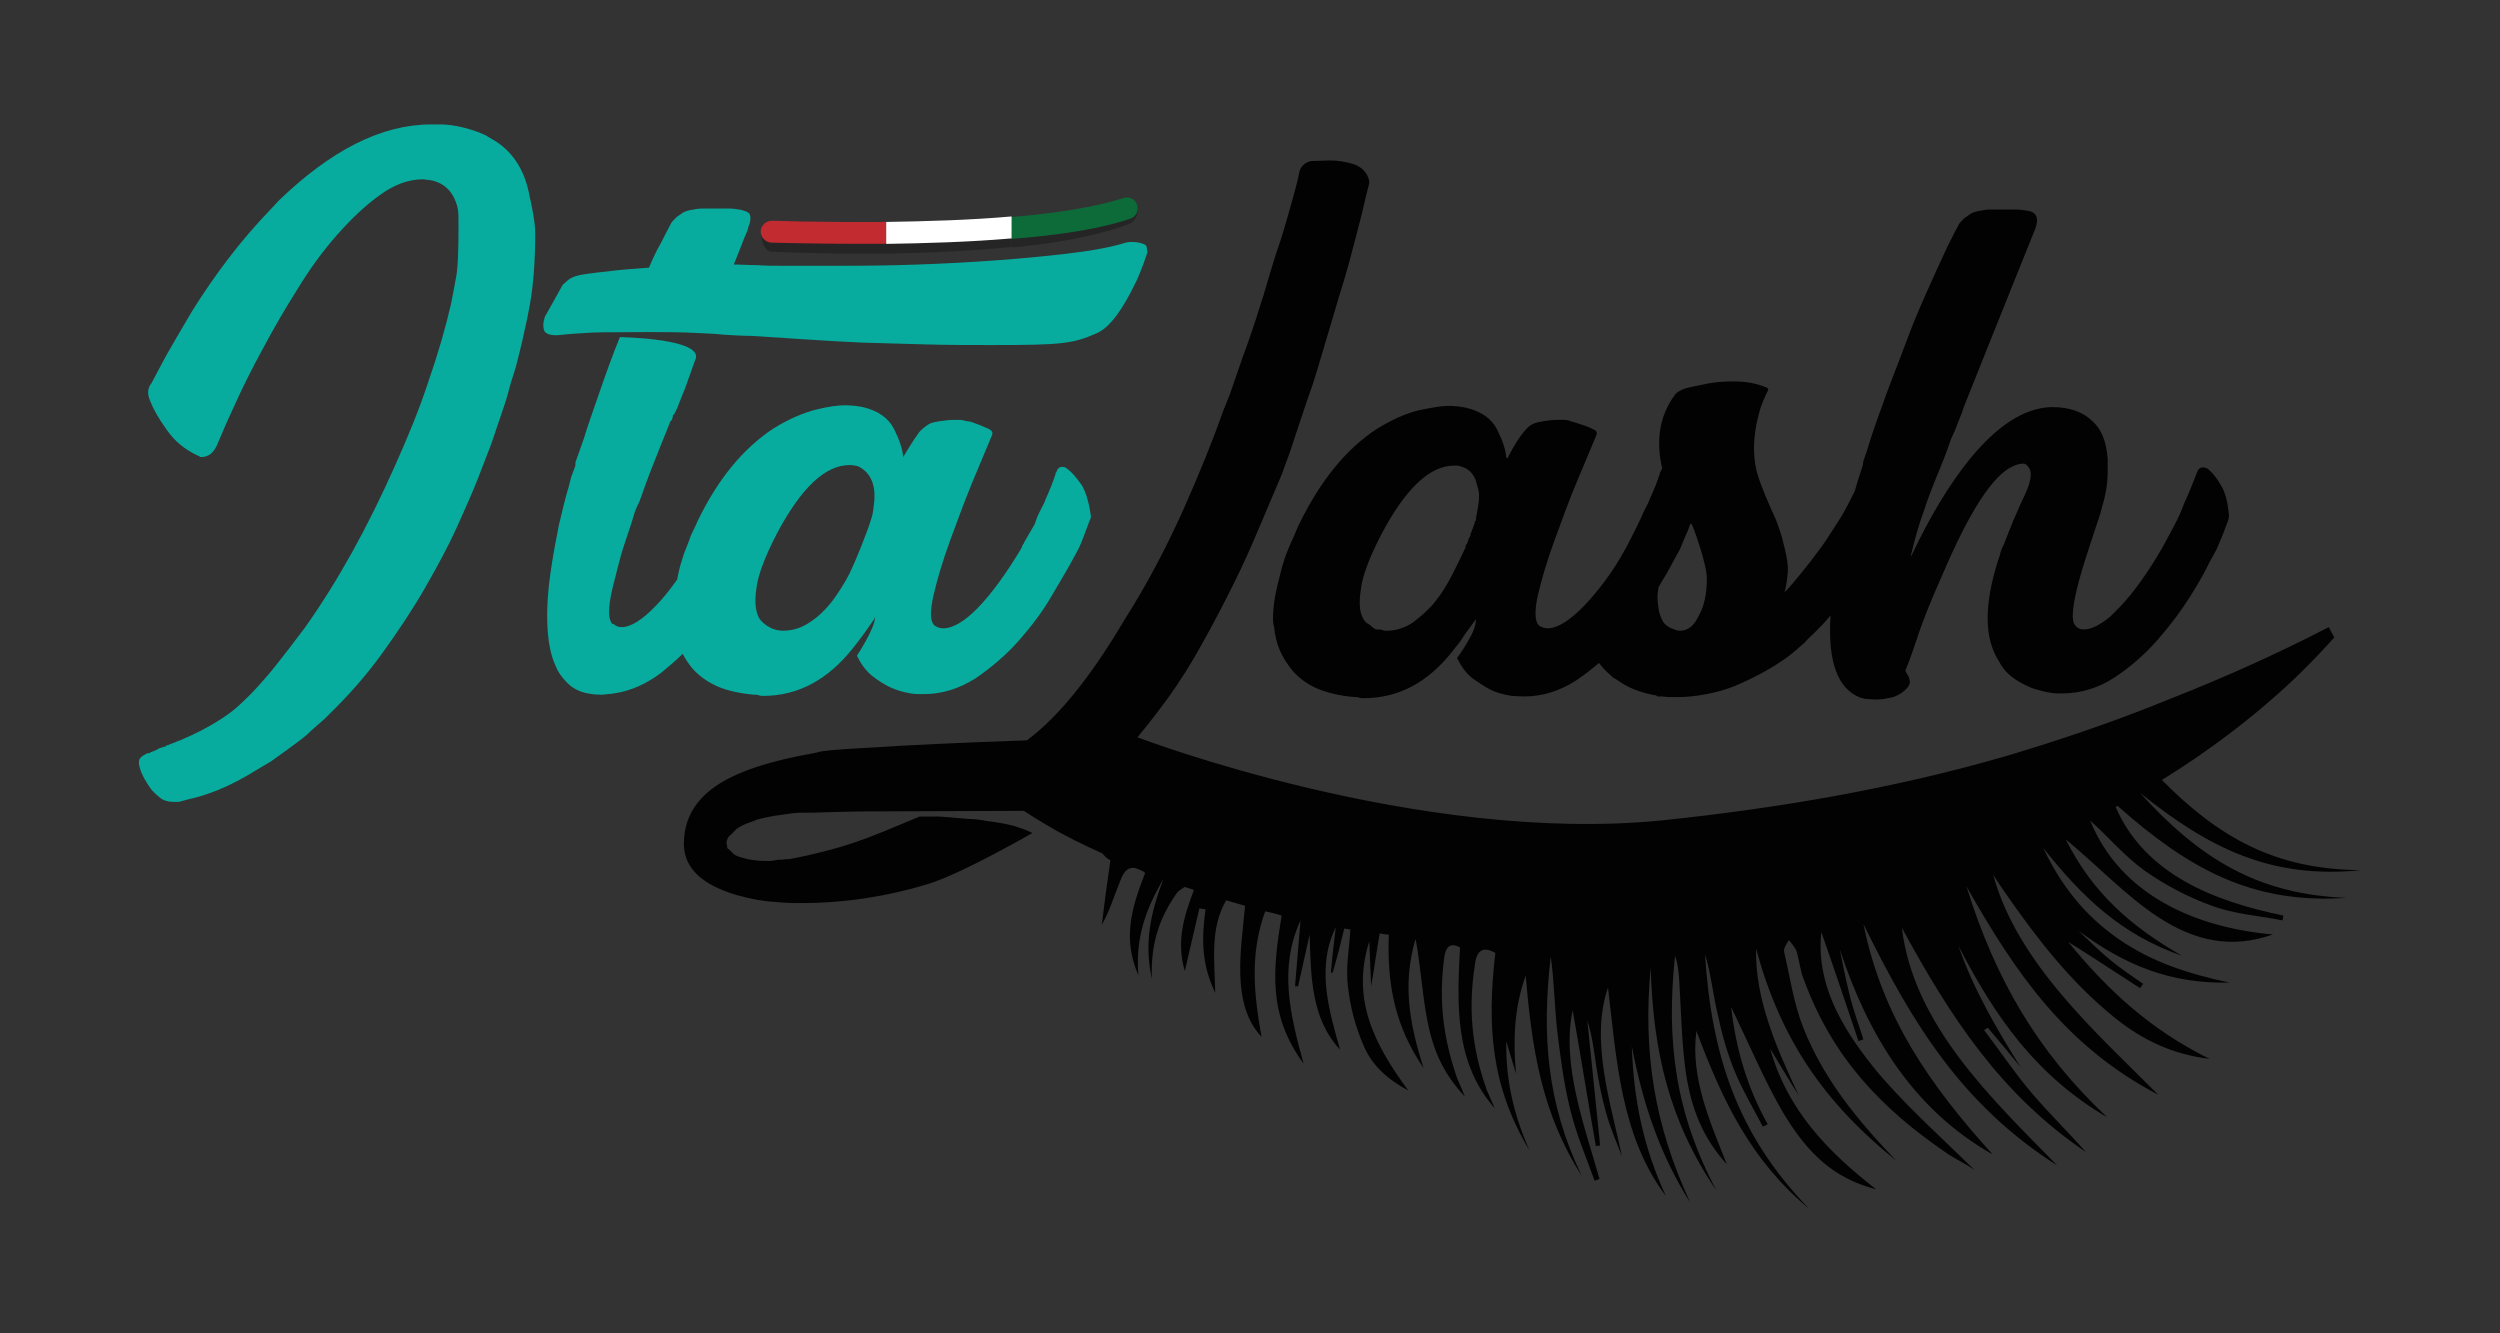 <?xml version="1.0" encoding="UTF-8"?>
<!DOCTYPE svg PUBLIC '-//W3C//DTD SVG 1.0//EN'
          'http://www.w3.org/TR/2001/REC-SVG-20010904/DTD/svg10.dtd'>
<svg height="24" viewBox="0 0 45 24" width="45" xmlns="http://www.w3.org/2000/svg" xmlns:xlink="http://www.w3.org/1999/xlink"
><rect x="0" y="0" width="45" height="24" fill="#333333" stroke="none"/><g
  ><g
    ><g fill="#020203" opacity=".3"
      ><path d="M20.468,3.72c-0.033-0.121-0.143-0.197-0.252-0.154c-0.504,0.197-1.228,0.329-2.007,0.406v0.483 c0.822-0.077,1.579-0.219,2.127-0.428C20.447,3.973,20.501,3.841,20.468,3.72z"
        /><path d="M15.95,4.082v0.483c0.702-0.011,1.502-0.044,2.259-0.121V3.962C17.464,4.049,16.663,4.071,15.95,4.082z"
        /><path d="M13.9,3.973c-0.11,0-0.197,0.121-0.197,0.252s0.077,0.307,0.186,0.307c0.066,0,0.702,0.033,1.557,0.033 c0.164,0,0.34,0,0.515,0v-0.57C14.81,4.016,13.922,3.973,13.9,3.973z"
      /></g
      ><g
      ><path d="M20.468,3.687c-0.033-0.099-0.143-0.164-0.252-0.121c-0.504,0.164-1.228,0.274-2.007,0.34v0.395 c0.822-0.066,1.579-0.175,2.127-0.362C20.447,3.907,20.501,3.797,20.468,3.687z" fill="#0d6a39"
        /><path d="M15.95,3.995v0.395c0.702-0.011,1.502-0.033,2.259-0.099V3.896C17.464,3.962,16.663,3.984,15.95,3.995z" fill="#fff"
        /><path d="M13.9,3.973c-0.11,0-0.197,0.077-0.208,0.186c0,0.11,0.077,0.197,0.186,0.208 c0.066,0,0.702,0.022,1.557,0.022c0.164,0,0.34,0,0.515,0V3.995C14.81,4.005,13.922,3.973,13.9,3.973z" fill="#c22b2f"
      /></g
    ></g
    ><g
    ><g
      ><path d="M8.855,2.503c-0.044-0.022-0.11-0.066-0.11-0.066C8.515,2.328,8.186,2.24,7.934,2.24 c-0.033,0-0.066,0-0.088,0H7.758C6.87,2.24,5.96,2.7,5.006,3.622c0,0-0.077,0.088-0.121,0.132C4.6,4.049,4.337,4.356,4.096,4.674 C3.854,4.992,3.646,5.3,3.46,5.596c-0.175,0.296-0.329,0.559-0.461,0.79C2.878,6.615,2.78,6.791,2.725,6.901 C2.703,6.923,2.681,6.966,2.67,7.021c-0.011,0.055,0,0.121,0.033,0.197c0.055,0.143,0.154,0.318,0.296,0.515 c0.143,0.208,0.329,0.362,0.57,0.472c0.011,0,0.022,0,0.022,0.011s0.022,0.011,0.044,0.011c0.033,0,0.077-0.011,0.121-0.033 C3.8,8.173,3.854,8.118,3.898,8.03c0.077-0.186,0.186-0.439,0.329-0.746C4.37,6.966,4.534,6.637,4.732,6.276 c0.186-0.351,0.395-0.713,0.625-1.075C5.576,4.839,5.817,4.51,6.07,4.225C6.322,3.94,6.574,3.698,6.837,3.512 c0.252-0.186,0.515-0.285,0.779-0.285c0.022,0,0.164,0.022,0.164,0.022c0.143,0.033,0.252,0.11,0.329,0.208 c0,0,0.143,0.175,0.143,0.428c0,0.077,0.011,0.735-0.033,1.053C8.197,5.069,8.12,5.464,8.12,5.464 C8.022,5.892,7.89,6.352,7.715,6.857C7.55,7.361,7.342,7.866,7.111,8.381c-0.493,1.108-1.031,2.084-1.623,2.917 c0,0-0.515,0.691-0.724,0.921c0,0-0.175,0.208-0.373,0.395c-0.033,0.033-0.132,0.121-0.132,0.121 c-0.099,0.088-0.252,0.197-0.461,0.318c-0.208,0.121-0.461,0.241-0.757,0.351c-0.011,0.011-0.022,0.011-0.044,0.011l-0.011,0.022 H2.966l-0.099,0.033c-0.033,0.022-0.077,0.044-0.143,0.066c-0.011,0-0.022,0.011-0.033,0.022H2.648 c-0.011,0.011-0.033,0.022-0.055,0.033c-0.022,0.011-0.055,0.033-0.077,0.066c-0.022,0.033-0.022,0.088,0,0.164 c0.011,0.044,0.033,0.099,0.066,0.164s0.077,0.132,0.121,0.197c0.044,0.066,0.11,0.121,0.175,0.175 c0.066,0.055,0.154,0.077,0.241,0.077h0.099l0.164-0.044c0.351-0.077,0.702-0.219,1.064-0.428L4.885,13.7 c0,0,0.526-0.373,0.636-0.472c0.099-0.099,0.208-0.186,0.318-0.285l0.066-0.066c0.362-0.351,0.691-0.724,0.976-1.119 c0.285-0.395,0.548-0.79,0.768-1.173C7.868,10.202,8.065,9.84,8.219,9.5c0.154-0.34,0.285-0.636,0.384-0.888l0.241-0.625 c0,0,0.197-0.581,0.241-0.713S9.162,7.01,9.195,6.89c0,0,0.099-0.296,0.121-0.406C9.338,6.385,9.37,6.276,9.392,6.177l0.099-0.45 l0.044-0.23c0.066-0.362,0.099-0.801,0.099-1.305c0-0.23-0.099-0.647-0.099-0.647C9.447,3.04,9.206,2.7,8.855,2.503z" fill="#07ac9f"
      /></g
      ><g
      ><path d="M20.622,4.411c-0.077-0.044-0.164-0.055-0.263-0.055c-0.055,0-0.099,0.011-0.132,0.022 c-0.252,0.077-0.614,0.143-1.097,0.197c-0.483,0.055-0.987,0.099-1.502,0.132c-0.515,0.033-1.02,0.055-1.491,0.066 c-0.472,0.011-0.822,0.011-1.053,0.011h-0.066h-0.954c-0.143,0-0.285,0-0.428-0.011c-0.143,0-0.285-0.011-0.428-0.011 c0.077-0.197,0.143-0.351,0.186-0.472c0.055-0.121,0.077-0.186,0.077-0.208c0.044-0.099,0.044-0.175,0.022-0.23 c-0.022-0.033-0.077-0.055-0.164-0.077c-0.066-0.011-0.143-0.022-0.219-0.022c-0.088,0-0.164,0-0.252,0c-0.066,0-0.132,0-0.208,0 s-0.132,0.011-0.186,0.022c-0.077,0.011-0.143,0.033-0.175,0.055c-0.044,0.033-0.077,0.055-0.11,0.077 c-0.044,0.044-0.077,0.077-0.099,0.11c-0.055,0.11-0.121,0.23-0.186,0.362c-0.077,0.132-0.143,0.274-0.208,0.428v0.011h-0.011 c-0.154,0.011-0.581,0.044-0.636,0.055c-0.208,0.022-0.406,0.044-0.603,0.077c-0.099,0.022-0.164,0.055-0.208,0.088 c-0.044,0.044-0.077,0.066-0.099,0.088L9.831,5.661C9.809,5.683,9.798,5.727,9.787,5.782S9.776,5.903,9.798,5.958 c0.033,0.055,0.11,0.077,0.23,0.077c0.186-0.022,0.373-0.033,0.548-0.044c0.175-0.011,0.373-0.011,0.581-0.011 c0,0,0.954-0.011,1.327,0.011c0.175,0.011,0.351,0.011,0.537,0.033c0.175,0.011,0.351,0.022,0.515,0.022 c0.164,0.011,1.623,0.11,1.985,0.121c0.362,0.011,0.746,0.022,1.162,0.033c0.406,0.011,0.801,0.011,1.162,0.011 c1.261,0,1.459-0.022,1.886-0.208c0.263-0.11,0.493-0.472,0.702-0.899l0.033-0.066c0.044-0.099,0.077-0.186,0.11-0.274 c0.033-0.088,0.055-0.154,0.077-0.219C20.644,4.477,20.644,4.433,20.622,4.411z" fill="#07ac9f"
      /></g
      ><g
      ><path d="M19.207,8.436c-0.022-0.022-0.055-0.033-0.088-0.033c-0.044,0-0.077,0.022-0.099,0.077 c0,0.011,0,0.022-0.011,0.022c-0.011,0.011-0.011,0.022-0.011,0.044l-0.011,0.022c-0.022,0.077-0.077,0.219-0.175,0.439 l-0.011,0.033c-0.033,0.066-0.066,0.132-0.099,0.197c-0.033,0.066-0.055,0.132-0.077,0.197l-0.197,0.34v0.011 c-0.022,0.022-0.033,0.044-0.033,0.066c-0.274,0.461-0.537,0.822-0.779,1.075s-0.461,0.384-0.636,0.384 c-0.066,0-0.121-0.022-0.164-0.055c-0.077-0.077-0.077-0.263-0.011-0.548c0.066-0.285,0.164-0.614,0.296-0.976 c0.132-0.362,0.263-0.713,0.406-1.064c0.143-0.34,0.34-0.812,0.34-0.812c0.022-0.044,0.022-0.077,0-0.099 s-0.044-0.033-0.044-0.033c-0.121-0.055-0.23-0.099-0.329-0.132l-0.077-0.011c-0.044-0.011-0.088-0.022-0.121-0.022 c-0.044,0-0.077,0-0.11,0c-0.088,0-0.164,0.011-0.241,0.022c-0.077,0.011-0.132,0.022-0.186,0.044 c-0.066,0.033-0.175,0.121-0.208,0.175c-0.077,0.099-0.274,0.428-0.274,0.428c-0.011-0.143-0.066-0.307-0.164-0.504 c-0.099-0.197-0.285-0.329-0.559-0.395c-0.11-0.022-0.219-0.033-0.329-0.033c-0.121,0-0.296,0.022-0.515,0.077 c-0.219,0.055-0.483,0.164-0.768,0.34c-0.548,0.362-0.998,0.91-1.36,1.656l-0.044,0.099c-0.044,0.088-0.088,0.175-0.11,0.252 c-0.033,0.088-0.066,0.164-0.099,0.252l-0.044,0.143c-0.033,0.099-0.055,0.208-0.077,0.318c-0.132,0.186-0.263,0.351-0.384,0.472 c-0.241,0.252-0.45,0.384-0.614,0.384c-0.066,0-0.11-0.022-0.143-0.055h-0.022c-0.099-0.099-0.077-0.373,0.044-0.822 c0.022-0.099,0.055-0.208,0.088-0.34c0.033-0.132,0.077-0.263,0.121-0.395c0.044-0.132,0.088-0.252,0.121-0.373 c0.033-0.121,0.077-0.208,0.11-0.274c0.077-0.219,0.164-0.461,0.274-0.735c0.11-0.274,0.186-0.472,0.241-0.603l0.044-0.11v0 h0.011V7.57l0.022-0.022V7.537c0-0.011,0-0.022,0.011-0.033V7.471l0.022-0.011c0.033-0.066,0.066-0.132,0.088-0.197 s0.11-0.274,0.11-0.274l0.175-0.493c0.23-0.406-1.349-0.428-1.349-0.428c-0.143,0.351-0.263,0.691-0.373,1.009 c-0.11,0.318-0.208,0.592-0.274,0.812l-0.143,0.406c-0.011,0.022-0.011,0.044-0.011,0.066v0.022l-0.077,0.208l-0.044,0.175 c-0.055,0.175-0.11,0.406-0.175,0.68c-0.055,0.274-0.11,0.57-0.154,0.877c-0.044,0.307-0.066,0.614-0.055,0.91 S9.908,11.792,10.007,12c0.033,0.088,0.099,0.186,0.208,0.296c0.11,0.11,0.252,0.175,0.439,0.197 c0.066,0.011,0.132,0.011,0.197,0.011c0.066-0.011,0.132-0.011,0.197-0.022c0.307-0.044,0.592-0.175,0.855-0.373 c0.132-0.11,0.263-0.219,0.384-0.34c0.055,0.099,0.11,0.186,0.186,0.274c0.11,0.121,0.241,0.219,0.428,0.307 c0.175,0.077,0.406,0.132,0.669,0.154c0.033,0,0.066,0,0.088,0.011s0.055,0.011,0.077,0.011c0.636,0,1.173-0.296,1.623-0.866 c0.022-0.022,0.066-0.088,0.143-0.186c0.077-0.099,0.154-0.219,0.241-0.34c0,0,0.011-0.044,0.011-0.033 c0,0.208-0.329,0.702-0.329,0.702c0.077,0.154,0.164,0.274,0.274,0.362c0.11,0.088,0.219,0.154,0.329,0.208 c0.121,0.055,0.241,0.088,0.373,0.11c0.055,0.011,0.132,0.011,0.23,0.011c0.329,0,0.636-0.099,0.932-0.285 c0.285-0.197,0.548-0.417,0.779-0.68s0.428-0.526,0.581-0.79c0.154-0.263,0.274-0.461,0.351-0.603l0.132-0.241 c0.044-0.088,0.077-0.175,0.11-0.263c0.033-0.088,0.066-0.175,0.099-0.263c0.011-0.022,0.022-0.044,0.022-0.077 c-0.033-0.241-0.088-0.428-0.164-0.559C19.361,8.578,19.284,8.491,19.207,8.436z M15.731,9.072 c-0.011,0.077-0.011,0.154-0.044,0.252c-0.077,0.263-0.307,0.822-0.395,0.998c-0.088,0.175-0.197,0.34-0.307,0.493 c-0.121,0.154-0.252,0.285-0.406,0.384c-0.143,0.099-0.307,0.154-0.483,0.154c-0.252,0-0.417-0.186-0.439-0.241 c-0.055-0.11-0.077-0.274-0.044-0.504c0.022-0.23,0.143-0.559,0.362-0.987c0.439-0.833,0.877-1.25,1.316-1.25 c0,0,0.121,0,0.175,0.033c0.274,0.143,0.274,0.45,0.274,0.504C15.742,8.94,15.742,8.995,15.731,9.072z" fill="#07ac9f"
      /></g
    ></g
    ><g
    ><path d="M24.778,7.723c0.285-0.175,0.537-0.285,0.768-0.34c0.219-0.044,0.395-0.077,0.515-0.077 c0.11,0,0.219,0.011,0.329,0.033c0.274,0.066,0.461,0.197,0.559,0.395c0.099,0.197,0.154,0.362,0.164,0.504l0.022,0.011 c0,0,0.263-0.548,0.472-0.625c0.055-0.022,0.121-0.033,0.186-0.044c0.066-0.011,0.154-0.022,0.241-0.022c0.033,0,0.066,0,0.11,0 c0.033,0,0.077,0,0.121,0.022c0.11,0.033,0.351,0.099,0.461,0.175c0.022,0.022,0.022,0.055,0,0.099c0,0-0.197,0.472-0.34,0.812 c-0.143,0.34-0.274,0.702-0.406,1.064c-0.132,0.362-0.23,0.691-0.296,0.976c-0.066,0.285-0.055,0.472,0.011,0.548 c0.044,0.033,0.099,0.055,0.164,0.055c0.175,0,0.384-0.132,0.636-0.384c0.241-0.252,0.526-0.603,0.779-1.075 c0.099-0.186,0.285-0.559,0.307-0.625c0.033-0.066,0.066-0.132,0.099-0.197l0.011-0.033c0.099-0.219,0.154-0.362,0.175-0.439 l0.011-0.022c0-0.022,0-0.033,0.011-0.044c0,0,0.011-0.011,0.011-0.022c0.011-0.011,0.011-0.022,0.022-0.033 c-0.121-0.515-0.044-0.954,0.219-1.316c0.033-0.055,0.11-0.099,0.208-0.132c0.088-0.022,0.208-0.044,0.362-0.077 c0.154-0.033,0.318-0.044,0.493-0.044c0.219,0,0.406,0.033,0.57,0.099c0.011,0,0.022,0.011,0.044,0.022 c0.022,0.011,0.011,0.044-0.011,0.077c-0.022,0.044-0.044,0.099-0.077,0.175c-0.033,0.077-0.055,0.154-0.077,0.241 c-0.088,0.34-0.11,0.68-0.033,0.998c0.055,0.23,0.296,0.768,0.329,0.833c0.033,0.066,0.132,0.351,0.143,0.428 c0.022,0.077,0.11,0.395,0.088,0.581c-0.011,0.099-0.022,0.197-0.044,0.296l-0.022,0.033l0.033-0.011 c0.121-0.121,0.439-0.526,0.439-0.526l0.23-0.307l0.044-0.066c0,0,0.252-0.384,0.296-0.461c0.044-0.077,0.088-0.154,0.132-0.241 l0.099-0.197c0.044-0.164,0.099-0.318,0.143-0.461c0-0.022,0.011-0.055,0.011-0.077c0.055-0.154,0.099-0.285,0.132-0.406 c0.055-0.164,0.121-0.362,0.208-0.592c0.077-0.23,0.175-0.472,0.274-0.735c0.099-0.252,0.197-0.526,0.307-0.801 c0.11-0.274,0.395-0.899,0.395-0.899c0.077-0.164,0.143-0.318,0.208-0.45c0.066-0.132,0.132-0.263,0.197-0.384 c0.022-0.033,0.055-0.066,0.099-0.11c0.033-0.022,0.066-0.044,0.11-0.077c0.044-0.022,0.099-0.044,0.175-0.055 c0.055-0.011,0.11-0.022,0.175-0.022s0.132,0,0.208,0c0.088,0,0.164,0,0.241,0c0.077,0,0.154,0.011,0.23,0.022 c0.077,0.011,0.121,0.044,0.143,0.077c0.033,0.055,0.033,0.132,0,0.23L35.975,5.76c-0.022,0.055-0.044,0.11-0.066,0.164 c-0.022,0.055-0.57,1.426-0.57,1.426l-0.011,0.044l-0.143,0.362c-0.033,0.066-0.077,0.164-0.11,0.274 c-0.044,0.121-0.088,0.241-0.143,0.373s-0.11,0.263-0.164,0.406s-0.099,0.263-0.132,0.373c-0.099,0.263-0.175,0.537-0.241,0.822 h0.011c0.329-0.702,0.68-1.283,1.053-1.744c0.493-0.603,0.976-0.91,1.448-0.932h0.033c0.318,0,0.559,0.088,0.735,0.263 c0.154,0.143,0.241,0.362,0.263,0.669v0.23c0,0.208-0.033,0.417-0.099,0.625c-0.022,0.11-0.077,0.263-0.143,0.461l-0.164,0.504 c-0.197,0.625-0.263,1.009-0.197,1.151l0.033,0.044c0.033,0.033,0.077,0.055,0.143,0.055c0.132,0,0.285-0.077,0.472-0.23 l0.175-0.175c0.241-0.252,0.493-0.603,0.757-1.053c0.022-0.044,0.164-0.307,0.23-0.428c0.066-0.121,0.121-0.252,0.175-0.395 c0.055-0.121,0.099-0.219,0.132-0.307c0.033-0.077,0.099-0.252,0.099-0.252c0.022-0.055,0.055-0.077,0.11-0.077 c0.033,0,0.055,0.011,0.088,0.033c0.066,0.055,0.143,0.143,0.219,0.274c0.088,0.132,0.132,0.318,0.154,0.559 c0,0.033-0.011,0.055-0.011,0.077c-0.033,0.088-0.066,0.175-0.099,0.263c-0.033,0.088-0.077,0.175-0.11,0.263l-0.132,0.241 c-0.066,0.143-0.175,0.34-0.34,0.603c-0.164,0.263-0.362,0.526-0.592,0.79c-0.23,0.263-0.493,0.493-0.779,0.68 c-0.285,0.186-0.603,0.285-0.932,0.285c-0.033,0-0.066,0-0.11,0s-0.077-0.011-0.11-0.011c-0.132-0.022-0.241-0.055-0.34-0.088 c-0.099-0.044-0.197-0.088-0.307-0.164c-0.11-0.077-0.208-0.175-0.274-0.307c-0.274-0.417-0.274-1.02-0.022-1.82 c0-0.011,0.044-0.11,0.044-0.143c0.011-0.033,0.022-0.077,0.055-0.132c0.044-0.11,0.186-0.483,0.241-0.592 c0.044-0.11,0.099-0.219,0.154-0.34c0.099-0.219,0.121-0.373,0.066-0.461c0,0-0.055-0.088-0.11-0.077 c-0.088,0-0.175,0.044-0.175,0.044c-0.362,0.154-0.79,0.812-1.283,1.974c-0.186,0.417-0.34,0.79-0.45,1.13 c-0.11,0.329-0.186,0.526-0.208,0.57v0.011l0.033,0.066c0.022,0.022,0.033,0.055,0.044,0.11c0.011,0.044-0.011,0.099-0.055,0.143 c-0.088,0.088-0.186,0.143-0.285,0.164s-0.186,0.033-0.252,0.033c-0.088,0-0.154-0.011-0.208-0.011 c-0.044-0.011-0.077-0.022-0.088-0.022c-0.406-0.154-0.592-0.647-0.537-1.48c-0.088,0.11-0.186,0.208-0.296,0.318 c-0.033,0.033-0.099,0.088-0.175,0.175c-0.088,0.077-0.197,0.175-0.329,0.274c-0.219,0.154-0.483,0.307-0.801,0.45 c-0.307,0.143-0.669,0.23-1.064,0.252h-0.23c-0.066,0-0.11-0.011-0.143-0.011h-0.066c-0.022,0-0.033-0.011-0.033-0.022h-0.033 c-0.274-0.055-0.493-0.143-0.669-0.274l-0.077-0.044c-0.088-0.077-0.154-0.143-0.208-0.208c-0.022-0.022-0.033-0.044-0.044-0.055 c-0.132,0.11-0.263,0.219-0.417,0.318c-0.285,0.186-0.603,0.285-0.932,0.285c-0.099,0-0.175-0.011-0.23-0.011 c-0.132-0.022-0.263-0.055-0.373-0.11c-0.11-0.055-0.219-0.132-0.329-0.208c-0.11-0.088-0.197-0.208-0.274-0.362 c0,0,0.395-0.537,0.329-0.702c0-0.011-0.011,0.033-0.011,0.033c-0.088,0.121-0.175,0.23-0.241,0.34 c-0.077,0.11-0.132,0.164-0.143,0.186c-0.45,0.581-0.987,0.866-1.623,0.866c-0.022,0-0.044,0-0.077-0.011 c-0.022-0.011-0.055-0.011-0.088-0.011c-0.263-0.022-0.483-0.077-0.669-0.154c-0.175-0.077-0.318-0.186-0.428-0.307 c-0.099-0.121-0.186-0.252-0.241-0.384s-0.088-0.274-0.099-0.406c-0.011-0.033-0.022-0.088-0.022-0.164 c0-0.164,0.022-0.329,0.055-0.483c0.033-0.154,0.11-0.45,0.11-0.45l0.044-0.143c0.033-0.088,0.066-0.175,0.099-0.252 c0.033-0.077,0.077-0.164,0.11-0.252l0.044-0.099C23.769,8.644,24.23,8.085,24.778,7.723z M29.856,10.969 c0.011,0.077,0.044,0.154,0.077,0.219c0.044,0.066,0.11,0.11,0.208,0.143c0.022,0.011,0.055,0.022,0.099,0.022 c0.143,0,0.252-0.088,0.34-0.274c0.099-0.175,0.143-0.395,0.143-0.669c0-0.263-0.252-0.954-0.274-0.976 c-0.011,0-0.022-0.011-0.022-0.011c-0.022,0.066-0.044,0.132-0.077,0.197c-0.033,0.088-0.077,0.175-0.11,0.263l-0.132,0.241 c-0.055,0.11-0.143,0.263-0.252,0.439c-0.011,0.044-0.011,0.099-0.022,0.154C29.834,10.805,29.845,10.892,29.856,10.969z M24.526,11.112c0.022,0.055,0.055,0.088,0.088,0.11c0.044,0.022,0.066,0.044,0.088,0.066l0.044,0.033h0.011 c0.011,0.011,0.022,0.011,0.055,0.011h0.011c0.022,0,0.044,0,0.066,0.011c0.022,0.011,0.044,0.011,0.066,0.011 c0.175,0,0.34-0.055,0.483-0.154c0.143-0.11,0.285-0.23,0.406-0.384c0.121-0.154,0.219-0.318,0.307-0.493 c0.088-0.175,0.164-0.329,0.23-0.472V9.818c0.022-0.022,0.033-0.044,0.044-0.077c0-0.033,0.022-0.066,0.044-0.099V9.62 c0-0.011,0-0.022,0.011-0.033s0.011-0.022,0.011-0.033c0.022-0.044,0.033-0.077,0.033-0.088c0.011-0.022,0.022-0.044,0.022-0.066 c0-0.011,0-0.022,0.011-0.022c0,0,0.011-0.011,0.011-0.022V9.324c0.022-0.099,0.033-0.186,0.044-0.252 c0.011-0.066,0.011-0.121,0.011-0.154c0-0.055-0.011-0.11-0.033-0.175c-0.033-0.164-0.11-0.274-0.241-0.329l-0.099-0.033h-0.077 c-0.439,0-0.877,0.417-1.316,1.25c-0.219,0.428-0.34,0.757-0.362,0.987C24.46,10.838,24.471,11.002,24.526,11.112z M38.519,14.27 L38.519,14.27c1.239,0.998,2.358,1.557,3.981,1.393c-1.524-0.011-2.544-0.57-3.586-1.623c0.197-0.121,0.395-0.252,0.592-0.384 c0.461-0.318,0.899-0.647,1.316-1.009c0.428-0.362,0.822-0.757,1.195-1.173l-0.099-0.186c-0.932,0.483-1.886,0.91-2.862,1.294 c-0.965,0.395-1.963,0.735-2.961,1.031c-2.007,0.581-4.069,0.932-6.152,1.151c-4.398,0.45-9.464-1.491-9.464-1.491l0.011-0.022 c0.175-0.208,0.351-0.439,0.537-0.691c0.219-0.307,0.428-0.636,0.625-0.998c0.197-0.351,0.384-0.713,0.559-1.064 c0.175-0.351,0.329-0.702,0.472-1.042c0.143-0.34,0.274-0.647,0.395-0.932c0,0,0.121-0.34,0.132-0.362c0,0,0.34-1.031,0.406-1.206 c0.066-0.175,0.548-1.842,0.592-1.963l0.066-0.23c0.099-0.362,0.175-0.669,0.241-0.921c0.055-0.252,0.099-0.417,0.121-0.504 c0.011-0.033,0.011-0.055,0.011-0.077c-0.011-0.022-0.011-0.044-0.011-0.044c-0.044-0.132-0.143-0.219-0.274-0.263 c-0.143-0.044-0.285-0.066-0.428-0.066l-0.34,0.011c-0.143,0.033-0.197,0.143-0.208,0.208c-0.033,0.197-0.208,0.79-0.208,0.79 c-0.022,0.088-0.132,0.45-0.164,0.537c-0.077,0.208-0.263,0.855-0.263,0.855c-0.099,0.318-0.197,0.625-0.307,0.932 c-0.11,0.296-0.208,0.592-0.307,0.877l-0.11,0.274c-0.186,0.526-0.428,1.13-0.735,1.82c-0.307,0.68-0.658,1.349-1.064,1.985 c-0.603,1.02-1.184,1.733-1.744,2.149c-0.625,0.022-1.173,0.044-1.645,0.066c-0.472,0.022-0.866,0.044-1.184,0.066 c-0.219,0.011-0.395,0.022-0.537,0.033c-0.143,0.011-0.252,0.022-0.329,0.033l-0.143,0.033c-0.812,0.143-1.404,0.34-1.777,0.603 s-0.559,0.603-0.559,1.031c0,0.428,0.318,0.735,0.954,0.921c0.241,0.066,0.461,0.11,0.669,0.121 c0.208,0.022,0.34,0.022,0.395,0.022h0.099c0.79,0,1.546-0.121,2.27-0.34c0.614-0.186,1.886-0.921,1.886-0.921 c-0.11-0.055-0.23-0.099-0.351-0.132c-0.121-0.033-0.263-0.055-0.406-0.077h-0.022c-0.121-0.022-0.241-0.044-0.362-0.044 c-0.121-0.011-0.252-0.022-0.395-0.033h-0.022c-0.077-0.011-0.154-0.011-0.23-0.011c-0.077,0-0.164,0-0.241,0l-0.658,0.274 c-0.351,0.143-0.669,0.252-0.965,0.329c-0.296,0.077-0.537,0.132-0.724,0.164h-0.066c-0.033,0.011-0.077,0.011-0.132,0.011 c-0.044,0.011-0.11,0.022-0.175,0.022h-0.055c-0.164,0-0.296-0.022-0.406-0.055c-0.088-0.022-0.143-0.044-0.175-0.077 c-0.033-0.033-0.055-0.055-0.077-0.077l-0.022-0.011c0-0.011-0.011-0.022-0.011-0.022v-0.033l-0.011-0.033v-0.033 c0.011-0.055,0.033-0.099,0.066-0.121c0.033-0.022,0.055-0.055,0.077-0.077l0.033-0.033c0.077-0.055,0.164-0.099,0.274-0.132 c0.011-0.011,0.022-0.011,0.044-0.011c0.011-0.011,0.022-0.022,0.033-0.022c0.11-0.033,0.219-0.055,0.34-0.077 c0.11-0.011,0.219-0.033,0.318-0.044c0.099-0.011,0.175-0.011,0.241-0.011c0.066,0,0.099,0,0.11,0c0,0,0.735-0.022,0.833-0.022 l2.983-0.011c0.132,0.088,0.274,0.175,0.406,0.252c0.329,0.197,0.669,0.362,1.009,0.515c0.044,0.055,0.088,0.099,0.143,0.121 c-0.055,0.384-0.11,0.779-0.154,1.162c0.143-0.252,0.23-0.548,0.34-0.812c0.066-0.175,0.154-0.23,0.263-0.208 c0.033,0.011,0.077,0.033,0.11,0.044c0.022,0.011,0.044,0.022,0.066,0.044c-0.252,0.647-0.406,1.184-0.121,1.842 c-0.055-0.658,0.121-1.173,0.45-1.733l0,0c-0.23,0.603-0.351,1.151-0.208,1.798c-0.022-0.592,0.11-1.064,0.45-1.546 c0.033-0.044,0.088-0.077,0.143-0.11c0.055,0.022,0.11,0.033,0.164,0.055c-0.186,0.493-0.318,0.932-0.164,1.459 c0.088-0.373,0.175-0.757,0.263-1.13c0.033,0.011,0.077,0.011,0.11,0.022c-0.077,0.548-0.066,0.998,0.175,1.502 c-0.011-0.57-0.099-1.162,0.197-1.667c0.11,0.033,0.23,0.066,0.34,0.099c-0.066,0.757-0.263,1.766,0.296,2.358 c-0.143-0.801-0.208-1.502,0.066-2.259c0.099,0.022,0.197,0.044,0.296,0.077c-0.164,0.998-0.241,1.798,0.395,2.665 c-0.241-0.877-0.45-1.722-0.055-2.577c-0.033,0.395-0.066,0.79-0.099,1.184c0.022,0,0.044,0,0.055,0 c0.066-0.307,0.143-0.625,0.208-0.932c0.022,0.735,0.022,1.513,0.548,2.073c-0.208-0.724-0.428-1.491-0.077-2.204l0,0 c-0.033,0.274-0.066,0.548-0.088,0.812c0,0.011,0.033,0.011,0.033,0c0.077-0.252,0.143-0.526,0.208-0.79 c0.033,0.011,0.077,0.011,0.11,0.022c-0.022,0.351-0.088,0.68-0.044,1.031c0.044,0.373,0.132,0.713,0.285,1.064 c0.154,0.362,0.45,0.614,0.801,0.801c-0.614-0.833-1.031-1.645-0.702-2.687c0.011,0.274,0.022,0.548,0.033,0.812 c0.055-0.318,0.099-0.636,0.154-0.954c0.055,0.011,0.11,0.022,0.164,0.022c-0.033,0.899,0.11,1.645,0.625,2.402 c-0.252-0.801-0.384-1.502-0.143-2.325c0.088,0.461,0.121,1.009,0.208,1.448c0.11,0.581,0.296,0.976,0.68,1.393 c-0.044-0.11-0.099-0.241-0.143-0.34c-0.252-0.735-0.329-1.393-0.23-2.16c0.022-0.164,0.088-0.296,0.285-0.186 c-0.055,1.031-0.099,2.073,0.625,2.895c-0.044-0.11-0.099-0.219-0.143-0.329c-0.274-0.768-0.34-1.48-0.208-2.292 c0.033-0.23,0.154-0.296,0.362-0.175c-0.154,1.316-0.077,2.402,0.614,3.553c-0.285-0.647-0.428-1.261-0.417-1.963 c0.055,0.197,0.121,0.395,0.175,0.581c-0.055-0.614-0.033-1.184,0.175-1.766c0.11,1.316,0.285,2.478,1.009,3.608 c-0.625-1.294-0.724-2.522-0.559-3.948c0.066,0.461,0.066,0.91,0.121,1.371s0.121,0.943,0.23,1.382 c0.11,0.45,0.285,0.855,0.439,1.283c0.033-0.011,0.055-0.022,0.088-0.033c-0.263-0.932-0.691-2.062-0.483-3.038 c0.143,0.812,0.274,1.634,0.417,2.446c0.022,0,0.055-0.011,0.077-0.011c-0.077-0.746-0.154-1.502-0.23-2.248 c0.088,0.274,0.121,0.559,0.164,0.844c0.044,0.285,0.099,0.548,0.175,0.822c0.077,0.274,0.186,0.526,0.285,0.779 c-0.197-0.932-0.581-2.095-0.252-3.038c0.154,1.294,0.23,2.676,1.042,3.751c-0.406-0.877-0.581-1.733-0.614-2.698 c0.197,1.02,0.493,1.93,1.053,2.818c-0.647-1.393-0.855-2.709-0.713-4.233c0.044,1.502,0.329,2.764,1.184,4.014 c-0.735-1.382-0.91-2.676-0.746-4.222c0.055,0.143,0.066,0.307,0.077,0.461c0.033,0.537,0.044,1.141,0.121,1.656 c0.099,0.647,0.307,1.162,0.735,1.634c-0.307-0.779-0.658-1.557-0.548-2.402c0.472,1.261,0.976,2.325,2.029,3.202 c-1.294-1.338-1.755-2.753-1.875-4.584c0.11,0.351,0.143,0.724,0.23,1.086c0.077,0.362,0.175,0.713,0.318,1.053 s0.329,0.647,0.493,0.965c0.033-0.011,0.055-0.022,0.088-0.044c-0.373-0.669-0.57-1.349-0.658-2.106 c0.296,0.603,0.625,1.382,0.954,1.93c0.428,0.702,0.888,1.151,1.656,1.349c-0.888-0.691-1.601-1.437-1.908-2.533 c0.175,0.285,0.34,0.57,0.515,0.844c-0.384-0.822-0.79-1.722-0.768-2.643c0.439,1.623,1.217,2.764,2.522,3.816 c-0.691-0.724-1.294-1.448-1.667-2.38c-0.175-0.439-0.241-0.91-0.351-1.382c-0.011-0.066,0.055-0.154,0.088-0.208 c0.044,0.055,0.099,0.121,0.132,0.186c0.055,0.175,0.066,0.351,0.132,0.515c0.515,1.404,1.382,2.325,2.61,3.158 c0.154,0.099,0.318,0.175,0.461,0.274c-0.581-0.57-1.338-1.25-1.82-1.853c-0.581-0.724-1.031-1.513-0.932-2.424 c0.23,0.658,0.45,1.316,0.669,1.963c0.033-0.011,0.055-0.022,0.088-0.033c-0.088-0.274-0.186-0.537-0.252-0.812 s-0.121-0.537-0.175-0.812c0.504,1.535,1.316,2.884,2.753,3.696c-1.13-1.25-1.985-2.467-2.325-4.145 c0.877,1.788,1.777,3.257,3.487,4.343c-1.173-1.195-2.588-2.533-2.796-4.277c0.877,1.612,1.777,2.994,3.312,4.036 c-0.318-0.362-0.669-0.702-0.976-1.064c-0.307-0.362-0.57-0.757-0.855-1.13c0.022-0.011,0.044-0.033,0.066-0.044 c0.197,0.23,0.395,0.472,0.592,0.713c-0.439-0.702-0.844-1.393-1.119-2.182c0.669,1.294,1.404,2.336,2.676,3.082 c-1.261-1.184-2.018-2.5-2.533-4.156c0.899,1.59,1.798,2.884,3.454,3.751c-1.119-1.119-2.544-2.38-2.972-3.959 c0.066,0.099,0.132,0.208,0.197,0.296c0.592,0.855,1.184,1.623,1.996,2.281c0.504,0.406,1.053,0.658,1.7,0.735 c-1.042-0.515-1.809-1.206-2.544-2.106c0.439,0.274,0.866,0.559,1.294,0.833c0.022-0.022,0.033-0.055,0.055-0.077 c-0.208-0.143-0.417-0.285-0.603-0.439c-0.197-0.164-0.373-0.34-0.559-0.515c0.844,0.625,1.656,0.954,2.72,0.932 c-0.724-0.154-1.393-0.362-2.007-0.79c-0.614-0.428-1.031-0.965-1.349-1.634c0.702,0.888,1.415,1.568,2.5,1.941 c-0.921-0.526-1.612-1.13-2.095-2.095c0.537,0.439,1.086,1.02,1.656,1.393c0.669,0.439,1.327,0.581,2.073,0.318 c-1.382-0.121-2.742-0.702-3.29-2.051l0,0c0.329,0.296,0.614,0.636,0.976,0.899c0.373,0.263,0.79,0.483,1.217,0.636 c0.417,0.154,0.833,0.175,1.272,0.263c0-0.033,0.011-0.055,0.011-0.088c-1.228-0.252-2.489-0.735-3.016-1.952 c0.011-0.011,0.022-0.011,0.033-0.022c1.25,1.108,2.402,1.777,4.123,1.656C40.625,16.101,39.583,15.443,38.519,14.27z" fill="#020203"
    /></g
  ></g
></svg
>
